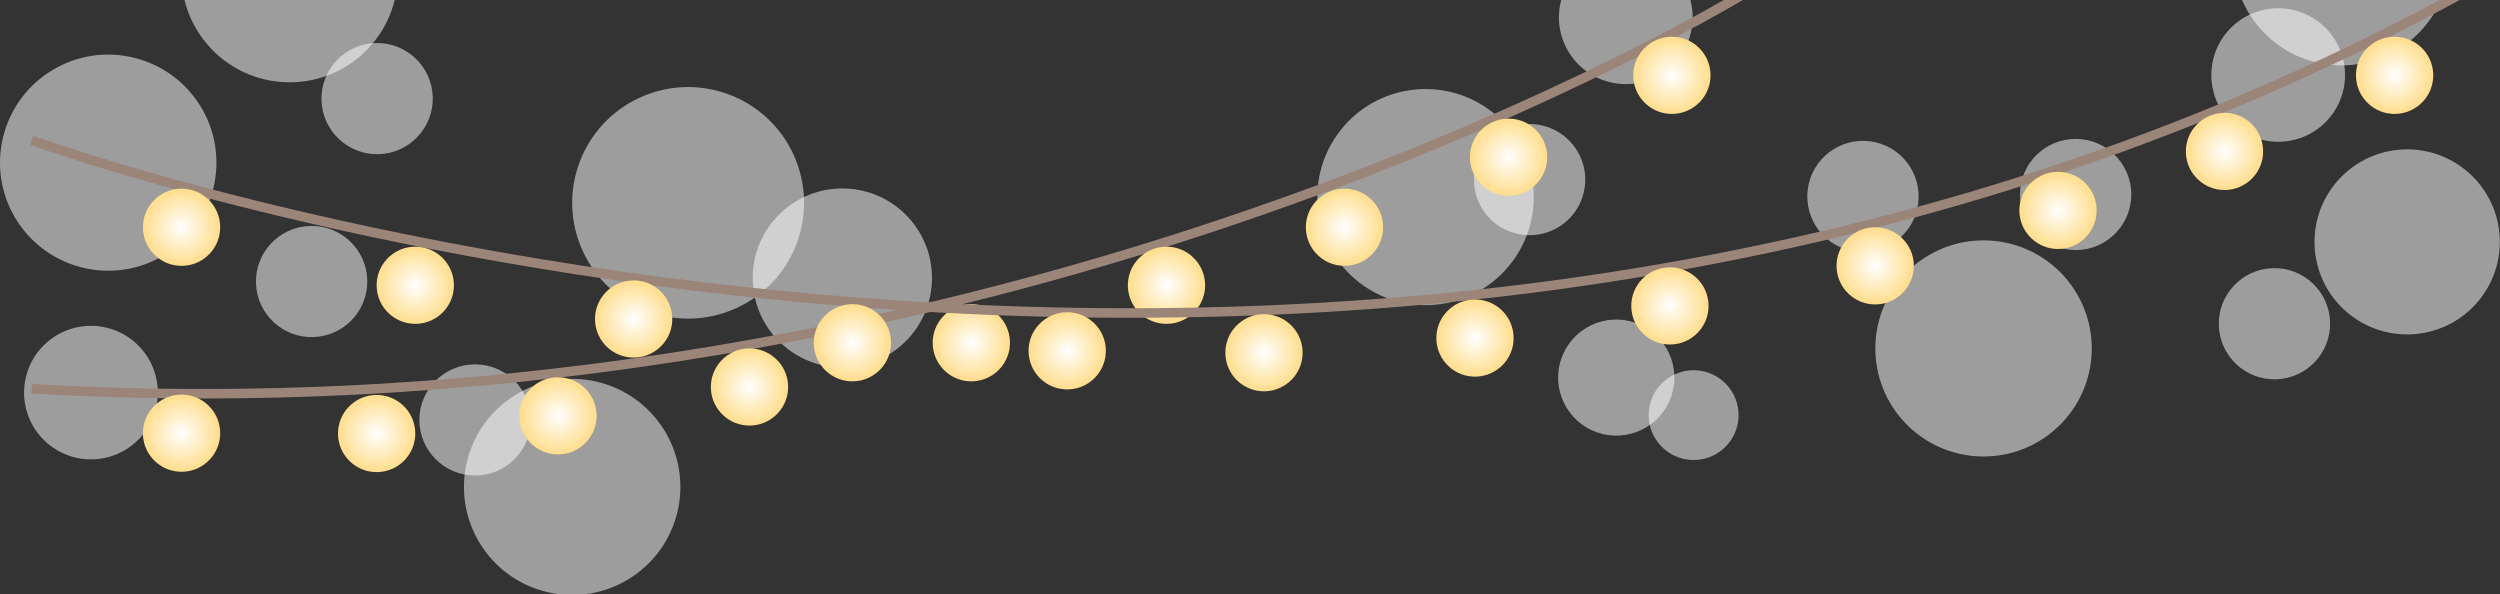 <?xml version="1.0" encoding="UTF-8"?> <svg xmlns="http://www.w3.org/2000/svg" width="879" height="209" viewBox="0 0 879 209" fill="none"><rect x="0" y="0" width="879" height="209" fill="#333333" stroke="none"/><g clip-path="url(#clip0_20_594)"><path opacity="0.52" d="M204.859 88.187C195.527 67.731 204.569 43.594 225.054 34.276C245.54 24.958 269.711 33.987 279.042 54.443C288.373 74.899 279.331 99.036 258.846 108.354C238.361 117.672 214.19 108.643 204.859 88.187Z" fill="white"></path><path opacity="0.52" d="M813.797 86.028C813.257 68.07 827.398 53.075 845.382 52.536C863.365 51.997 878.382 66.117 878.922 84.075C879.462 102.033 865.321 117.028 847.337 117.567C829.354 118.107 814.337 103.986 813.797 86.028Z" fill="white"></path><path opacity="0.52" d="M264.663 98.68C264.141 81.305 277.822 66.798 295.221 66.276C312.62 65.754 327.149 79.416 327.671 96.79C328.194 114.165 314.512 128.672 297.113 129.194C279.714 129.716 265.186 116.054 264.663 98.68Z" fill="white"></path><path opacity="0.52" d="M553.238 146.582C545.594 138.29 546.129 125.381 554.433 117.748C562.737 110.115 575.665 110.649 583.309 118.941C590.952 127.233 590.417 140.143 582.113 147.776C573.81 155.409 560.882 154.874 553.238 146.582Z" fill="white"></path><path opacity="0.52" d="M593.473 161.612C584.814 160.507 578.691 152.602 579.797 143.955C580.903 135.309 588.82 129.194 597.479 130.299C606.138 131.404 612.26 139.309 611.154 147.955C610.048 156.602 602.132 162.716 593.473 161.612Z" fill="white"></path><path opacity="0.52" d="M784.389 42.978C775.21 33.812 775.21 18.95 784.389 9.784C793.569 0.617 808.452 0.617 817.631 9.784C826.811 18.95 826.811 33.812 817.631 42.978C808.452 52.144 793.569 52.144 784.389 42.978Z" fill="white"></path><path opacity="0.52" d="M652.57 88.46C641.846 87.109 634.249 77.332 635.602 66.624C636.955 55.915 646.745 48.33 657.469 49.68C668.193 51.031 675.79 60.807 674.437 71.516C673.084 82.225 663.294 89.811 652.57 88.46Z" fill="white"></path><path opacity="0.52" d="M780.134 114.411C779.809 103.623 788.304 94.614 799.108 94.29C809.912 93.966 818.934 102.45 819.258 113.238C819.583 124.027 811.087 133.035 800.283 133.359C789.479 133.683 780.458 125.2 780.134 114.411Z" fill="white"></path><path opacity="0.52" d="M729.792 87.925C718.983 87.925 710.22 79.176 710.22 68.382C710.22 57.589 718.983 48.839 729.792 48.839C740.6 48.839 749.363 57.589 749.363 68.382C749.363 79.176 740.6 87.925 729.792 87.925Z" fill="white"></path><path opacity="0.52" d="M796.383 11.858C781.525 -2.979 781.525 -27.034 796.383 -41.87C811.241 -56.707 835.33 -56.707 850.188 -41.87C865.046 -27.034 865.046 -2.979 850.188 11.858C835.33 26.695 811.241 26.695 796.383 11.858Z" fill="white"></path><path opacity="0.52" d="M659.386 123.648C658.755 102.676 675.27 85.163 696.273 84.533C717.276 83.904 734.813 100.395 735.444 121.368C736.075 142.34 719.56 159.853 698.557 160.483C677.554 161.112 660.017 144.621 659.386 123.648Z" fill="white"></path><path opacity="0.52" d="M14.197 153.391C5.706 143.585 6.783 128.763 16.603 120.284C26.422 111.805 41.266 112.88 49.757 122.686C58.248 132.492 57.171 147.314 47.352 155.793C37.532 164.272 22.688 163.197 14.197 153.391Z" fill="white"></path><path opacity="0.52" d="M167.025 167.193C156.217 167.193 147.454 158.443 147.454 147.65C147.454 136.856 156.217 128.107 167.025 128.107C177.834 128.107 186.597 136.856 186.597 147.65C186.597 158.443 177.834 167.193 167.025 167.193Z" fill="white"></path><path opacity="0.52" d="M113.03 35.258C112.706 24.469 121.201 15.461 132.005 15.137C142.809 14.813 151.83 23.296 152.155 34.084C152.479 44.873 143.984 53.882 133.18 54.206C122.376 54.529 113.354 46.046 113.03 35.258Z" fill="white"></path><path opacity="0.52" d="M90.003 99.569C89.678 88.781 98.174 79.772 108.978 79.448C119.782 79.124 128.803 87.607 129.127 98.396C129.452 109.185 120.956 118.193 110.152 118.517C99.349 118.841 90.327 110.358 90.003 99.569Z" fill="white"></path><path opacity="0.52" d="M192.402 208.171C171.956 203.333 159.308 182.86 164.153 162.443C168.997 142.026 189.5 129.397 209.946 134.235C230.392 139.072 243.039 159.545 238.195 179.962C233.35 200.379 212.848 213.009 192.402 208.171Z" fill="white"></path><path opacity="0.52" d="M595.036 8.276C593.827 21.182 582.369 30.672 569.444 29.465C556.52 28.257 547.016 16.815 548.225 3.91C549.435 -8.996 560.893 -18.486 573.817 -17.279C586.741 -16.072 596.245 -4.63 595.036 8.276Z" fill="white"></path><path opacity="0.52" d="M544.466 44.773C554.634 48.445 559.89 59.655 556.213 69.802C552.535 79.955 541.309 85.204 531.147 81.532C520.98 77.86 515.723 66.649 519.401 56.502C523.078 46.349 534.305 41.1 544.466 44.773Z" fill="white"></path><path opacity="0.52" d="M463.704 75.615C460.21 54.925 474.175 35.324 494.895 31.836C515.615 28.347 535.243 42.292 538.737 62.983C542.23 83.673 528.265 103.273 507.545 106.762C486.826 110.25 467.197 96.305 463.704 75.615Z" fill="white"></path><path opacity="0.52" d="M30.355 94.399C9.777 90.154 -3.459 70.056 0.791 49.508C5.041 28.959 25.168 15.742 45.746 19.986C66.324 24.23 79.56 44.328 75.31 64.877C71.06 85.426 50.933 98.643 30.355 94.399Z" fill="white"></path><path opacity="0.52" d="M74.922 17.808C60.064 2.971 60.064 -21.084 74.922 -35.921C89.78 -50.758 113.869 -50.758 128.727 -35.921C143.585 -21.084 143.585 2.971 128.727 17.808C113.869 32.644 89.78 32.644 74.922 17.808Z" fill="white"></path><path d="M615.459 -3.566C615.459 -3.566 356.986 156.84 11.114 136.683" stroke="#9B8579" stroke-width="3.35" stroke-miterlimit="10"></path><path d="M574.255 26.893C574.03 19.405 579.931 13.149 587.43 12.924C594.929 12.699 601.194 18.592 601.42 26.08C601.645 33.569 595.744 39.824 588.245 40.05C580.746 40.275 574.481 34.382 574.255 26.893Z" fill="url(#paint0_radial_20_594)"></path><path d="M516.826 55.683C516.601 48.195 522.502 41.939 530.001 41.714C537.5 41.488 543.765 47.381 543.99 54.87C544.216 62.358 538.314 68.614 530.815 68.839C523.317 69.064 517.052 63.171 516.826 55.683Z" fill="url(#paint1_radial_20_594)"></path><path d="M459.14 80.312C458.915 72.824 464.816 66.568 472.315 66.343C479.814 66.118 486.079 72.011 486.304 79.499C486.53 86.987 480.628 93.243 473.129 93.468C465.63 93.694 459.366 87.8 459.14 80.312Z" fill="url(#paint2_radial_20_594)"></path><path d="M396.555 100.706C396.329 93.218 402.231 86.962 409.73 86.737C417.229 86.512 423.493 92.405 423.719 99.893C423.944 107.381 418.043 113.637 410.544 113.862C403.045 114.088 396.78 108.194 396.555 100.706Z" fill="url(#paint3_radial_20_594)"></path><path d="M327.937 120.919C327.711 113.431 333.612 107.175 341.111 106.95C348.61 106.724 354.875 112.617 355.101 120.106C355.326 127.594 349.425 133.85 341.926 134.075C334.427 134.3 328.162 128.407 327.937 120.919Z" fill="url(#paint4_radial_20_594)"></path><path d="M249.94 136.471C249.714 128.983 255.616 122.727 263.115 122.502C270.614 122.276 276.879 128.169 277.104 135.658C277.33 143.146 271.428 149.402 263.929 149.627C256.43 149.852 250.165 143.959 249.94 136.471Z" fill="url(#paint5_radial_20_594)"></path><path d="M182.6 146.618C182.374 139.13 188.276 132.874 195.775 132.649C203.273 132.423 209.538 138.316 209.764 145.805C209.989 153.293 204.088 159.549 196.589 159.774C189.09 159.999 182.825 154.106 182.6 146.618Z" fill="url(#paint6_radial_20_594)"></path><path d="M118.843 152.836C118.617 145.348 124.519 139.092 132.018 138.867C139.517 138.642 145.781 144.535 146.007 152.023C146.232 159.511 140.331 165.767 132.832 165.992C125.333 166.217 119.068 160.324 118.843 152.836Z" fill="url(#paint7_radial_20_594)"></path><path d="M50.25 152.717C50.024 145.229 55.925 138.973 63.424 138.748C70.923 138.523 77.188 144.416 77.414 151.904C77.639 159.392 71.738 165.648 64.239 165.873C56.74 166.098 50.475 160.205 50.25 152.717Z" fill="url(#paint8_radial_20_594)"></path><path d="M11.114 49.333C11.114 49.333 469.032 216.326 867.836 -3.566" stroke="#9B8579" stroke-width="3.35" stroke-miterlimit="10"></path><path d="M828.361 26.893C828.136 19.405 834.037 13.149 841.536 12.924C849.035 12.699 855.3 18.592 855.525 26.08C855.751 33.569 849.85 39.824 842.351 40.05C834.852 40.275 828.587 34.382 828.361 26.893Z" fill="url(#paint9_radial_20_594)"></path><path d="M768.551 53.65C768.326 46.162 774.227 39.906 781.726 39.681C789.225 39.455 795.49 45.348 795.715 52.837C795.941 60.325 790.04 66.581 782.541 66.806C775.042 67.031 768.777 61.138 768.551 53.65Z" fill="url(#paint10_radial_20_594)"></path><path d="M710.013 74.382C709.788 66.893 715.689 60.638 723.188 60.412C730.687 60.187 736.952 66.08 737.177 73.568C737.403 81.056 731.501 87.312 724.002 87.538C716.504 87.763 710.239 81.87 710.013 74.382Z" fill="url(#paint11_radial_20_594)"></path><path d="M645.73 93.875C645.505 86.386 651.406 80.131 658.905 79.905C666.404 79.68 672.669 85.573 672.895 93.061C673.12 100.55 667.219 106.806 659.72 107.031C652.221 107.256 645.956 101.363 645.73 93.875Z" fill="url(#paint12_radial_20_594)"></path><path d="M573.56 107.969C573.335 100.481 579.236 94.225 586.735 94C594.234 93.775 600.499 99.668 600.724 107.156C600.95 114.644 595.048 120.9 587.549 121.125C580.05 121.35 573.786 115.457 573.56 107.969Z" fill="url(#paint13_radial_20_594)"></path><path d="M505.023 119.267C504.797 111.779 510.699 105.523 518.198 105.298C525.697 105.073 531.962 110.966 532.187 118.454C532.413 125.942 526.511 132.198 519.012 132.423C511.513 132.649 505.249 126.756 505.023 119.267Z" fill="url(#paint14_radial_20_594)"></path><path d="M430.835 124.422C430.61 116.934 436.511 110.678 444.01 110.453C451.509 110.228 457.774 116.121 458 123.609C458.225 131.097 452.324 137.353 444.825 137.578C437.326 137.803 431.061 131.91 430.835 124.422Z" fill="url(#paint15_radial_20_594)"></path><path d="M361.648 123.759C361.422 116.271 367.323 110.015 374.822 109.79C382.321 109.564 388.586 115.457 388.812 122.946C389.037 130.434 383.136 136.69 375.637 136.915C368.138 137.14 361.873 131.247 361.648 123.759Z" fill="url(#paint16_radial_20_594)"></path><path d="M286.119 120.919C285.894 113.431 291.795 107.175 299.294 106.95C306.793 106.724 313.058 112.617 313.283 120.106C313.509 127.594 307.607 133.85 300.108 134.075C292.609 134.3 286.345 128.407 286.119 120.919Z" fill="url(#paint17_radial_20_594)"></path><path d="M209.206 112.567C208.98 105.079 214.882 98.823 222.381 98.598C229.88 98.373 236.145 104.266 236.37 111.754C236.596 119.242 230.694 125.498 223.195 125.723C215.696 125.949 209.432 120.056 209.206 112.567Z" fill="url(#paint18_radial_20_594)"></path><path d="M132.431 100.706C132.206 93.218 138.107 86.962 145.606 86.737C153.105 86.512 159.37 92.405 159.595 99.893C159.821 107.381 153.919 113.637 146.42 113.862C138.921 114.088 132.657 108.194 132.431 100.706Z" fill="url(#paint19_radial_20_594)"></path><path d="M50.25 80.312C50.024 72.824 55.925 66.568 63.424 66.343C70.923 66.118 77.188 72.011 77.414 79.499C77.639 86.987 71.738 93.243 64.239 93.468C56.74 93.694 50.475 87.8 50.25 80.312Z" fill="url(#paint20_radial_20_594)"></path></g><defs><radialGradient id="paint0_radial_20_594" cx="0" cy="0" r="1" gradientUnits="userSpaceOnUse" gradientTransform="translate(587.845 26.508) rotate(178.282) scale(13.588 13.569)"><stop stop-color="white"></stop><stop offset="1" stop-color="#FFDD8C"></stop></radialGradient><radialGradient id="paint1_radial_20_594" cx="0" cy="0" r="1" gradientUnits="userSpaceOnUse" gradientTransform="translate(530.422 55.298) rotate(178.282) scale(13.588 13.569)"><stop stop-color="white"></stop><stop offset="1" stop-color="#FFDD8C"></stop></radialGradient><radialGradient id="paint2_radial_20_594" cx="0" cy="0" r="1" gradientUnits="userSpaceOnUse" gradientTransform="translate(472.736 79.928) rotate(178.282) scale(13.588 13.569)"><stop stop-color="white"></stop><stop offset="1" stop-color="#FFDD8C"></stop></radialGradient><radialGradient id="paint3_radial_20_594" cx="0" cy="0" r="1" gradientUnits="userSpaceOnUse" gradientTransform="translate(410.153 100.331) rotate(178.282) scale(13.588 13.569)"><stop stop-color="white"></stop><stop offset="1" stop-color="#FFDD8C"></stop></radialGradient><radialGradient id="paint4_radial_20_594" cx="0" cy="0" r="1" gradientUnits="userSpaceOnUse" gradientTransform="translate(341.535 120.545) rotate(178.282) scale(13.588 13.569)"><stop stop-color="white"></stop><stop offset="1" stop-color="#FFDD8C"></stop></radialGradient><radialGradient id="paint5_radial_20_594" cx="0" cy="0" r="1" gradientUnits="userSpaceOnUse" gradientTransform="translate(263.545 136.102) rotate(178.282) scale(13.588 13.569)"><stop stop-color="white"></stop><stop offset="1" stop-color="#FFDD8C"></stop></radialGradient><radialGradient id="paint6_radial_20_594" cx="0" cy="0" r="1" gradientUnits="userSpaceOnUse" gradientTransform="translate(196.197 146.251) rotate(178.282) scale(13.588 13.569)"><stop stop-color="white"></stop><stop offset="1" stop-color="#FFDD8C"></stop></radialGradient><radialGradient id="paint7_radial_20_594" cx="0" cy="0" r="1" gradientUnits="userSpaceOnUse" gradientTransform="translate(132.442 152.475) rotate(178.282) scale(13.588 13.569)"><stop stop-color="white"></stop><stop offset="1" stop-color="#FFDD8C"></stop></radialGradient><radialGradient id="paint8_radial_20_594" cx="0" cy="0" r="1" gradientUnits="userSpaceOnUse" gradientTransform="translate(63.852 152.36) rotate(178.282) scale(13.588 13.569)"><stop stop-color="white"></stop><stop offset="1" stop-color="#FFDD8C"></stop></radialGradient><radialGradient id="paint9_radial_20_594" cx="0" cy="0" r="1" gradientUnits="userSpaceOnUse" gradientTransform="translate(841.958 26.492) rotate(178.282) scale(13.588 13.569)"><stop stop-color="white"></stop><stop offset="1" stop-color="#FFDD8C"></stop></radialGradient><radialGradient id="paint10_radial_20_594" cx="0" cy="0" r="1" gradientUnits="userSpaceOnUse" gradientTransform="translate(782.148 53.246) rotate(178.282) scale(13.588 13.569)"><stop stop-color="white"></stop><stop offset="1" stop-color="#FFDD8C"></stop></radialGradient><radialGradient id="paint11_radial_20_594" cx="0" cy="0" r="1" gradientUnits="userSpaceOnUse" gradientTransform="translate(723.612 73.977) rotate(178.282) scale(13.588 13.569)"><stop stop-color="white"></stop><stop offset="1" stop-color="#FFDD8C"></stop></radialGradient><radialGradient id="paint12_radial_20_594" cx="0" cy="0" r="1" gradientUnits="userSpaceOnUse" gradientTransform="translate(659.323 93.485) rotate(178.282) scale(13.588 13.569)"><stop stop-color="white"></stop><stop offset="1" stop-color="#FFDD8C"></stop></radialGradient><radialGradient id="paint13_radial_20_594" cx="0" cy="0" r="1" gradientUnits="userSpaceOnUse" gradientTransform="translate(587.155 107.578) rotate(178.282) scale(13.588 13.569)"><stop stop-color="white"></stop><stop offset="1" stop-color="#FFDD8C"></stop></radialGradient><radialGradient id="paint14_radial_20_594" cx="0" cy="0" r="1" gradientUnits="userSpaceOnUse" gradientTransform="translate(518.626 118.884) rotate(178.282) scale(13.588 13.569)"><stop stop-color="white"></stop><stop offset="1" stop-color="#FFDD8C"></stop></radialGradient><radialGradient id="paint15_radial_20_594" cx="0" cy="0" r="1" gradientUnits="userSpaceOnUse" gradientTransform="translate(444.435 124.044) rotate(178.282) scale(13.588 13.569)"><stop stop-color="white"></stop><stop offset="1" stop-color="#FFDD8C"></stop></radialGradient><radialGradient id="paint16_radial_20_594" cx="0" cy="0" r="1" gradientUnits="userSpaceOnUse" gradientTransform="translate(375.246 123.383) rotate(178.282) scale(13.588 13.569)"><stop stop-color="white"></stop><stop offset="1" stop-color="#FFDD8C"></stop></radialGradient><radialGradient id="paint17_radial_20_594" cx="0" cy="0" r="1" gradientUnits="userSpaceOnUse" gradientTransform="translate(299.718 120.547) rotate(178.282) scale(13.588 13.569)"><stop stop-color="white"></stop><stop offset="1" stop-color="#FFDD8C"></stop></radialGradient><radialGradient id="paint18_radial_20_594" cx="0" cy="0" r="1" gradientUnits="userSpaceOnUse" gradientTransform="translate(222.801 112.201) rotate(178.282) scale(13.588 13.569)"><stop stop-color="white"></stop><stop offset="1" stop-color="#FFDD8C"></stop></radialGradient><radialGradient id="paint19_radial_20_594" cx="0" cy="0" r="1" gradientUnits="userSpaceOnUse" gradientTransform="translate(146.024 100.347) rotate(178.282) scale(13.588 13.569)"><stop stop-color="white"></stop><stop offset="1" stop-color="#FFDD8C"></stop></radialGradient><radialGradient id="paint20_radial_20_594" cx="0" cy="0" r="1" gradientUnits="userSpaceOnUse" gradientTransform="translate(63.85 79.954) rotate(178.282) scale(13.588 13.569)"><stop stop-color="white"></stop><stop offset="1" stop-color="#FFDD8C"></stop></radialGradient><clipPath id="clip0_20_594"><rect width="879" height="209" fill="white" transform="matrix(-1 0 0 1 879 0)"></rect></clipPath></defs></svg> 